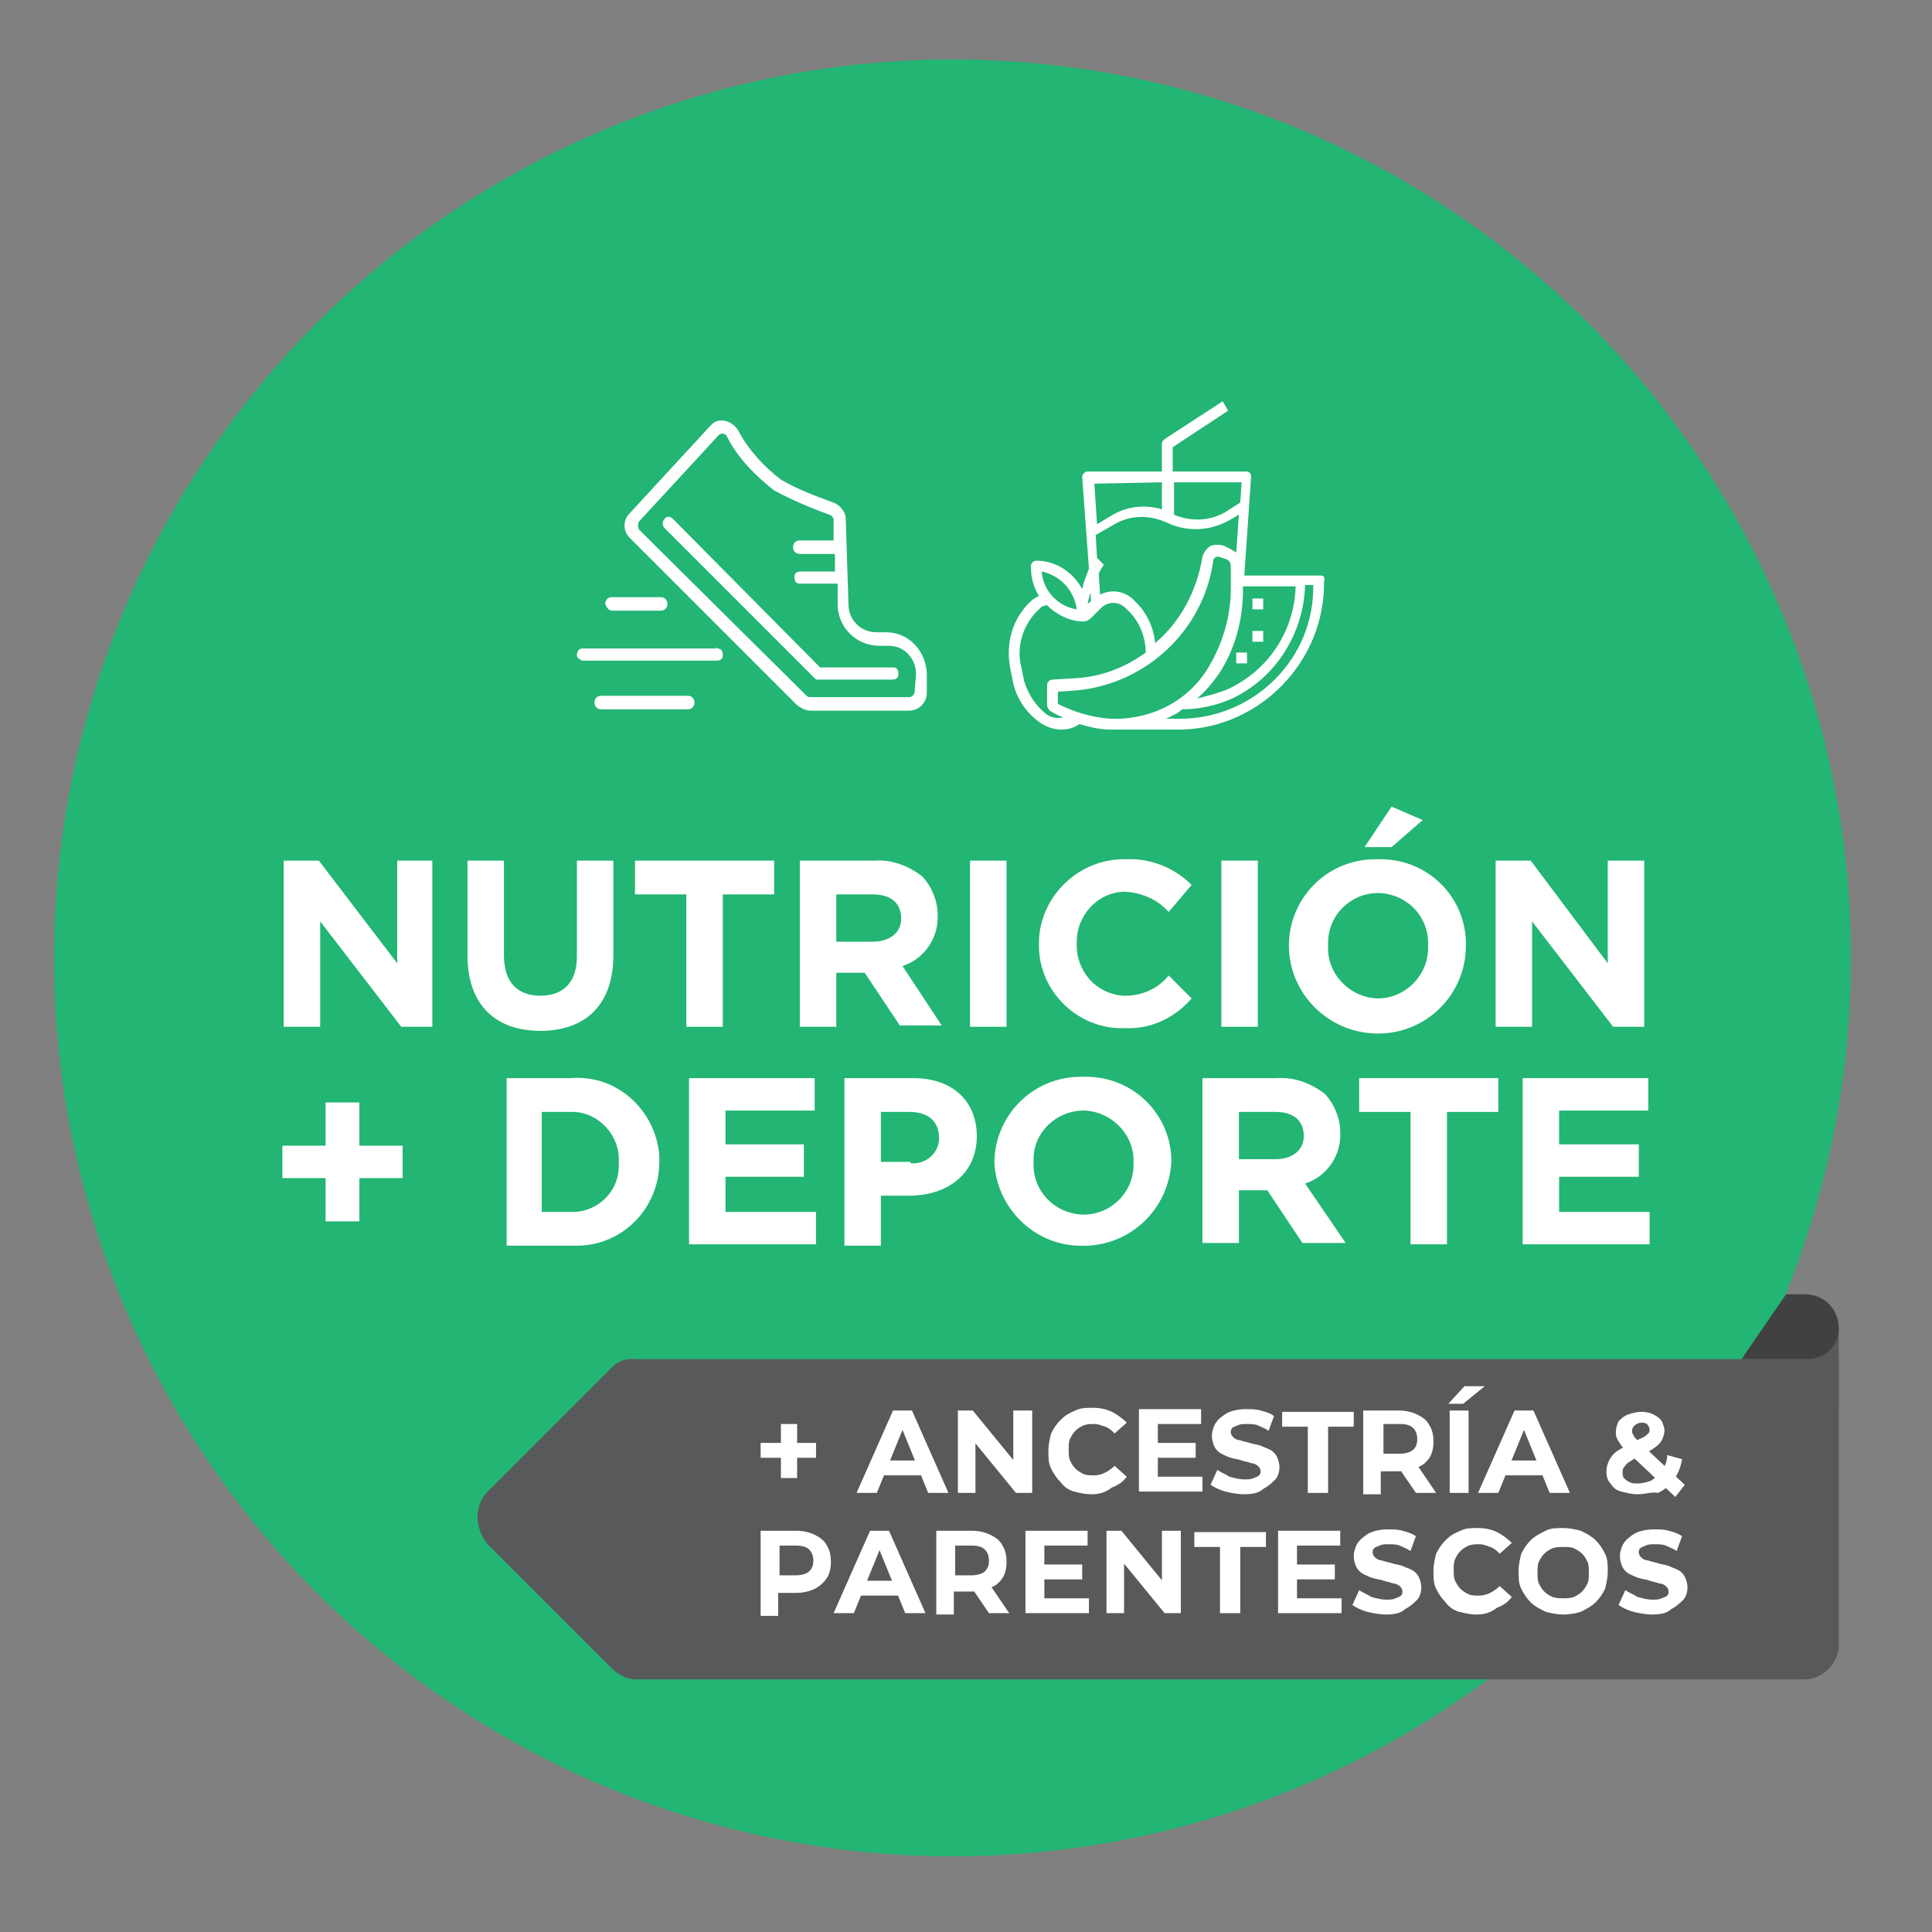<?xml version="1.0" encoding="utf-8"?>
<!-- Generator: Adobe Illustrator 26.5.0, SVG Export Plug-In . SVG Version: 6.00 Build 0)  -->
<svg version="1.1" id="Layer_1" xmlns="http://www.w3.org/2000/svg" xmlns:xlink="http://www.w3.org/1999/xlink" x="0px" y="0px"
	 viewBox="0 0 143 143" style="enable-background:new 0 0 143 143;" xml:space="preserve">
<rect x="0" y="0" width="143" height="143" fill="#808080" stroke="none"/>
<style type="text/css">
	.st0{fill:#22B573;}
	.st1{fill:#58595B;}
	.st2{fill:#414042;}
	.st3{fill:#FFFFFF;}
</style>
<circle class="st0" cx="70.5" cy="70.9" r="66.5"/>
<g>
	<rect x="132.8" y="98.3" class="st1" width="3.3" height="5.9"/>
	<path class="st2" d="M136.1,98.3L136.1,98.3c0-1.3-1-2.5-2.5-2.5h-1.4l-3.3,4.8h4.8C135.1,100.6,136.1,99.6,136.1,98.3z"/>
	<path class="st1" d="M45.2,101.3l-9.1,9.1c-1,1-1,2.7,0,3.9l9.1,9.1c0.6,0.6,1.2,0.9,1.9,0.9h86.5c1.3,0,2.5-1.2,2.5-2.5v-21.2h-89
		C46.3,100.5,45.6,100.8,45.2,101.3z"/>
</g>
<g>
	<path class="st3" d="M21.1,63.7h2.5l5.8,7.6v-7.6H32V76h-2.3l-6-7.8V76h-2.7V63.7z"/>
	<path class="st3" d="M34.6,70.7v-7h2.7v7c0,2,1,3,2.7,3s2.7-1,2.7-2.9v-7.1h2.7v7c0,3.7-2.1,5.6-5.4,5.6S34.6,74.4,34.6,70.7z"/>
	<path class="st3" d="M50.8,66.2H47v-2.5h10.3v2.5h-3.8V76h-2.7V66.2z"/>
	<path class="st3" d="M59.1,63.7h5.6c1.3-0.1,2.6,0.4,3.6,1.2c0.7,0.8,1.1,1.8,1.1,2.8l0,0c0.1,1.7-1,3.3-2.6,3.8l2.9,4.4h-3.1
		L64,72h-2.1V76h-2.7V63.7z M64.6,69.7c1.3,0,2.1-0.7,2.1-1.7l0,0c0-1.2-0.8-1.8-2.1-1.8h-2.7v3.5L64.6,69.7z"/>
	<path class="st3" d="M71.8,63.7h2.7V76h-2.7V63.7z"/>
	<path class="st3" d="M76.9,70L76.9,70c-0.1-3.4,2.7-6.3,6.1-6.4c0.1,0,0.2,0,0.3,0c1.8-0.1,3.6,0.6,4.9,1.9l-1.7,2
		c-0.8-0.9-1.9-1.4-3.2-1.5c-2,0-3.6,1.7-3.6,3.7c0,0,0,0.1,0,0.1l0,0c-0.1,2,1.4,3.8,3.5,3.9c0,0,0.1,0,0.1,0
		c1.2,0,2.4-0.5,3.2-1.5l1.7,1.7c-1.3,1.5-3.1,2.3-5,2.2c-3.4,0.1-6.3-2.7-6.3-6.1C76.9,70,76.9,70,76.9,70z"/>
	<path class="st3" d="M90.4,63.7h2.7V76h-2.7V63.7z"/>
	<path class="st3" d="M95.4,70L95.4,70c0-3.5,2.8-6.4,6.4-6.4c0.1,0,0.1,0,0.2,0c3.5-0.1,6.4,2.6,6.5,6.1c0,0.1,0,0.2,0,0.3l0,0
		c0,3.6-2.9,6.5-6.5,6.5C98.3,76.5,95.4,73.5,95.4,70L95.4,70z M105.7,70L105.7,70c0.1-2.1-1.5-3.8-3.6-3.9c0,0-0.1,0-0.1,0
		c-2,0-3.7,1.6-3.7,3.7c0,0.1,0,0.1,0,0.2l0,0c-0.1,2.1,1.6,3.8,3.6,3.9c0,0,0.1,0,0.1,0c2,0,3.7-1.7,3.7-3.7
		C105.7,70.1,105.7,70,105.7,70L105.7,70z M103,59.7l2.3,1l-2.3,2h-2L103,59.7z"/>
	<path class="st3" d="M110.7,63.7h2.6l5.7,7.6v-7.6h2.7V76h-2.3l-6-7.8V76h-2.7V63.7z"/>
	<path class="st3" d="M24.1,87.2h-3.2v-2.4h3.2v-3.2h2.5v3.2h3.2v2.4h-3.2v3.2h-2.5V87.2z"/>
	<path class="st3" d="M37.4,79.8h4.8c3.4-0.3,6.3,2.3,6.6,5.7c0,0.2,0,0.3,0,0.5l0,0c0,3.4-2.7,6.2-6.1,6.2c-0.1,0-0.3,0-0.4,0h-4.8
		V79.8z M42.2,89.7c1.9,0.1,3.6-1.4,3.6-3.4c0-0.1,0-0.2,0-0.3l0,0c0.1-1.9-1.4-3.6-3.3-3.7c-0.1,0-0.2,0-0.4,0h-2v7.4L42.2,89.7z"
		/>
	<path class="st3" d="M51,79.8h9.3v2.4h-6.6v2.5h5.8v2.4h-5.8v2.6h6.7v2.4H51V79.8z"/>
	<path class="st3" d="M62.6,79.8h5c2.9,0,4.7,1.7,4.7,4.3l0,0c0,2.8-2.2,4.4-5,4.4h-2.1v3.7h-2.7V79.8z M67.4,86.1
		c1,0.1,2-0.6,2.1-1.7c0-0.1,0-0.1,0-0.2l0,0c0-1.2-0.8-1.9-2.2-1.9h-2.1v3.7H67.4z"/>
	<path class="st3" d="M73.6,86.1L73.6,86.1c0-3.5,2.8-6.4,6.4-6.4c0.1,0,0.1,0,0.2,0c3.5-0.1,6.4,2.6,6.5,6.1c0,0.1,0,0.2,0,0.2l0,0
		c-0.2,3.6-3.2,6.4-6.9,6.2C76.5,92.1,73.8,89.4,73.6,86.1L73.6,86.1z M83.9,86.1L83.9,86.1c0.1-2.1-1.6-3.8-3.6-3.9
		c0,0-0.1,0-0.1,0c-2,0-3.7,1.6-3.7,3.6c0,0.1,0,0.1,0,0.2l0,0c-0.1,2.1,1.5,3.8,3.6,3.9c0,0,0.1,0,0.1,0c2,0,3.7-1.6,3.7-3.7
		C83.9,86.2,83.9,86.2,83.9,86.1z"/>
	<path class="st3" d="M88.9,79.8h5.6c1.3-0.1,2.6,0.4,3.6,1.2c0.7,0.8,1.1,1.8,1.1,2.8l0,0c0.1,1.7-1,3.3-2.6,3.8l3,4.4h-3.2
		l-2.6-3.9h-2.1v3.9h-2.7V79.8z M94.4,85.8c1.3,0,2.1-0.7,2.1-1.7l0,0c0-1.2-0.8-1.8-2.1-1.8h-2.7v3.5L94.4,85.8z"/>
	<path class="st3" d="M104.4,82.3h-3.8v-2.5h10.3v2.5h-3.8v9.8h-2.7V82.3z"/>
	<path class="st3" d="M112.7,79.8h9.3v2.4h-6.6v2.5h5.9v2.4h-5.9v2.6h6.7v2.4h-9.4V79.8z"/>
</g>
<g>
	<path class="st3" d="M65.6,46.8h-0.7c-1.2,0-2.1-0.9-2.1-2.1l-0.2-6.3c0-0.5-0.4-1-0.9-1.2c-1.4-0.5-2.7-1-3.9-1.7
		c-1.3-1-2.4-2.2-3.2-3.7c-0.4-0.6-1.2-0.9-1.8-0.5c-0.1,0.1-0.2,0.2-0.3,0.3L46.6,38c-0.5,0.5-0.5,1.3,0,1.8L59,52.2
		c0.3,0.2,0.6,0.4,1,0.4h7.3c0.7,0,1.3-0.6,1.3-1.3l0,0v-1.5C68.5,48.1,67.2,46.8,65.6,46.8L65.6,46.8z M67.7,51.2
		c0,0.2-0.2,0.4-0.4,0.4c0,0,0,0,0,0H60c-0.1,0-0.2,0-0.3-0.1L47.3,39.2c-0.1-0.2-0.1-0.4,0-0.6l5.9-6.4c0.1-0.1,0.2-0.1,0.3-0.1
		l0,0c0.1,0,0.3,0.1,0.3,0.2c0.8,1.6,2.1,2.9,3.5,4c1.3,0.7,2.7,1.3,4.1,1.8c0.2,0.1,0.3,0.2,0.3,0.4v1.5h-2.5
		c-0.3,0-0.5,0.2-0.5,0.5s0.2,0.5,0.5,0.5h2.6v1.3h-2.5c-0.3,0-0.5,0.1-0.5,0.4c0,0.3,0.1,0.5,0.4,0.5c0.1,0,0.1,0,0.2,0h2.6v1.7
		c0.1,1.6,1.4,2.9,3.1,2.9h0.7c1.1,0,2,0.9,2,2.1c0,0,0,0,0,0L67.7,51.2z"/>
	<path class="st3" d="M65.9,49.4h-5.2l-10.9-11c-0.2-0.2-0.5-0.2-0.6,0c0,0,0,0,0,0c-0.2,0.2-0.2,0.5,0,0.7l11.2,11.2h5.6
		c0.3,0,0.5-0.1,0.5-0.4c0-0.3-0.1-0.5-0.4-0.5C66,49.4,66,49.4,65.9,49.4z"/>
	<path class="st3" d="M45.3,45.2h3.6c0.3,0,0.5-0.2,0.5-0.5c0-0.3-0.2-0.5-0.5-0.5c0,0,0,0,0,0h-3.6c-0.3,0-0.5,0.2-0.5,0.5
		C44.9,45,45.1,45.2,45.3,45.2z"/>
	<path class="st3" d="M53,48h-9.9c-0.3,0-0.4,0.3-0.4,0.5c0,0.2,0.2,0.3,0.4,0.4H53c0.3,0,0.5-0.1,0.5-0.4c0-0.3-0.1-0.5-0.4-0.5
		C53.1,47.9,53,47.9,53,48z"/>
	<path class="st3" d="M50.9,51.5h-6.4c-0.3,0-0.5,0.2-0.5,0.5c0,0.3,0.2,0.5,0.5,0.5c0,0,0,0,0,0h6.4c0.3,0,0.5-0.2,0.5-0.5
		C51.4,51.7,51.2,51.5,50.9,51.5C50.9,51.5,50.9,51.5,50.9,51.5z"/>
	
		<rect x="80.7" y="42.3" transform="matrix(0.998 -6.017748e-02 6.017748e-02 0.998 -2.465 4.954)" class="st3" width="0.7" height="2.3"/>
	<path class="st3" d="M97.7,42.6h-5.6l0.5-7.3c0-0.1,0-0.2-0.1-0.3c-0.1-0.1-0.2-0.1-0.3-0.1h-5.4v-1.8l4.1-2.7l-0.4-0.7l-4.3,2.8
		c-0.1,0.1-0.2,0.2-0.2,0.3v2.1h-5.5c-0.2,0-0.4,0.2-0.4,0.4l0,0l0.5,6.8c-0.2,0.5-0.4,1-0.5,1.5c-0.7-1.3-2-2.1-3.4-2.1
		c-0.2,0-0.4,0.2-0.4,0.4c0,0.8,0.2,1.6,0.6,2.2c-0.2,0.1-0.3,0.2-0.5,0.3l-0.1,0.1c-1.4,1.3-1.9,3.2-1.5,5.1l0.2,1
		c0.3,1.2,1,2.2,2,2.9c0.9,0.6,2,0.7,2.9,0.1l0,0c0.7,0.2,1.5,0.4,2.2,0.4h0.2l0,0h5.1c5.9-0.1,10.7-5.1,10.6-11l0,0
		c0.1-0.2,0-0.4-0.2-0.4C97.9,42.6,97.8,42.6,97.7,42.6z M92,43.4h3.9c-0.1,3.3-2,6.2-5,7.6c-0.7,0.3-1.5,0.5-2.3,0.7
		c0.6-0.5,1.1-1.1,1.6-1.8c1.2-1.8,1.8-4,1.8-6.2L92,43.4z M86.8,35.7h5.1l-0.1,1.5l-1.1,0.7c-1.2,0.7-2.6,0.7-3.8,0.2V35.7z
		 M86,35.7v2c-1.3-0.4-2.7-0.2-3.8,0.5l-1,0.6L81,35.8L86,35.7z M81.7,41.8L81.7,41.8l-0.5-0.5l-0.1-1.7l1.4-0.8
		c1.2-0.7,2.6-0.7,3.9-0.1c1.5,0.7,3.2,0.6,4.6-0.2l0.7-0.4l-0.2,2.8c-0.1-0.1-0.2-0.1-0.3-0.2l-0.6-0.3c-0.3-0.1-0.7-0.1-1,0
		c-0.3,0.2-0.5,0.5-0.6,0.8c-0.4,2.5-1.6,4.8-3.5,6.4c-0.1-1.2-0.7-2.4-1.6-3.2l-0.1-0.1c-0.8-0.7-2-0.7-2.8,0l-0.5,0.4
		C80.7,43.7,81.1,42.7,81.7,41.8z M79.7,45.1c-1.4-0.2-2.5-1.4-2.6-2.8C78.5,42.6,79.5,43.7,79.7,45.1z M77.5,52.9
		c-0.8-0.6-1.4-1.5-1.7-2.5l-0.2-1c-0.4-1.5,0.1-3.2,1.3-4.3L77,45c0.1-0.1,0.3-0.2,0.5-0.2c0.7,0.7,1.7,1.2,2.7,1.2l0,0
		c0.2,0,0.4-0.1,0.6-0.3l0.7-0.7c0.5-0.5,1.3-0.5,1.8,0l0.1,0.1c0.9,0.8,1.4,2,1.4,3.2c-1.5,1.1-3.3,1.8-5.2,1.9l-1.7,0.1
		c-0.2,0-0.4,0.2-0.4,0.4c0,0,0,0,0,0v1.5c0,0.1,0.1,0.3,0.2,0.4l0,0c0.3,0.2,0.7,0.4,1,0.5C78.2,53.2,77.8,53.1,77.5,52.9z
		 M82.2,53.2L82.2,53.2c-1.4-0.1-2.7-0.5-3.9-1.1v-0.9l1.4-0.1c5.2-0.5,9.4-4.5,10.1-9.6c0-0.2,0.2-0.3,0.4-0.3c0,0,0,0,0,0l0.6,0.2
		c0.2,0.1,0.3,0.3,0.3,0.5v1.7c0,2-0.6,4-1.6,5.7C88,51.9,85.2,53.3,82.2,53.2z M87.5,53.2h-1.2c0.4-0.2,0.9-0.4,1.2-0.7l0,0
		c1.3,0,2.6-0.3,3.7-0.8c3.2-1.5,5.3-4.8,5.4-8.4h0.6C97.3,48.7,92.9,53.1,87.5,53.2L87.5,53.2z"/>
	<rect x="92.7" y="44.3" class="st3" width="0.8" height="0.8"/>
	<rect x="91.5" y="48.3" class="st3" width="0.8" height="0.8"/>
	<rect x="92.7" y="46.7" class="st3" width="0.8" height="0.8"/>
</g>
<g>
	<path class="st3" d="M56.3,107.9v-1.1h4.1v1.1H56.3z M57.8,109.4v-4H59v4H57.8z"/>
	<path class="st3" d="M63.4,110.5l2.7-6.1h1.4l2.7,6.1h-1.5l-2.2-5.4h0.6l-2.2,5.4H63.4z M64.8,109.2l0.4-1.1h3.1l0.4,1.1H64.8z"/>
	<path class="st3" d="M70.9,110.5v-6.1H72l3.6,4.4H75v-4.4h1.4v6.1h-1.2l-3.6-4.4h0.6v4.4H70.9z"/>
	<path class="st3" d="M80.8,110.6c-0.5,0-0.9-0.1-1.3-0.2s-0.8-0.4-1-0.7c-0.3-0.3-0.5-0.6-0.7-1c-0.2-0.4-0.2-0.8-0.2-1.3
		s0.1-0.9,0.2-1.3c0.2-0.4,0.4-0.7,0.7-1s0.6-0.5,1.1-0.7c0.4-0.2,0.8-0.2,1.3-0.2c0.5,0,1,0.1,1.4,0.3c0.4,0.2,0.8,0.5,1.1,0.8
		l-0.9,0.8c-0.2-0.2-0.4-0.4-0.7-0.5s-0.5-0.2-0.8-0.2c-0.3,0-0.5,0-0.8,0.1c-0.2,0.1-0.4,0.2-0.6,0.4c-0.2,0.2-0.3,0.4-0.4,0.6
		c-0.1,0.2-0.1,0.5-0.1,0.8s0,0.6,0.1,0.8c0.1,0.2,0.2,0.4,0.4,0.6c0.2,0.2,0.4,0.3,0.6,0.4c0.2,0.1,0.5,0.1,0.8,0.1
		c0.3,0,0.6-0.1,0.8-0.2s0.5-0.3,0.7-0.5l0.9,0.8c-0.3,0.4-0.6,0.6-1.1,0.8C81.8,110.5,81.3,110.6,80.8,110.6z"/>
	<path class="st3" d="M85.7,109.3H89v1.1h-4.7v-6.1h4.6v1.1h-3.2V109.3z M85.6,106.8h2.9v1.1h-2.9V106.8z"/>
	<path class="st3" d="M92.1,110.6c-0.5,0-1-0.1-1.4-0.2c-0.4-0.1-0.8-0.3-1.1-0.5l0.5-1.1c0.3,0.2,0.6,0.3,0.9,0.5
		c0.4,0.1,0.7,0.2,1.1,0.2c0.3,0,0.5,0,0.7-0.1c0.2-0.1,0.3-0.1,0.4-0.2s0.1-0.2,0.1-0.3c0-0.2-0.1-0.3-0.2-0.4
		c-0.1-0.1-0.3-0.2-0.5-0.2c-0.2-0.1-0.4-0.1-0.7-0.2c-0.2-0.1-0.5-0.1-0.8-0.2s-0.5-0.2-0.7-0.3c-0.2-0.1-0.4-0.3-0.5-0.5
		c-0.1-0.2-0.2-0.5-0.2-0.8c0-0.3,0.1-0.7,0.3-1s0.5-0.5,0.8-0.7c0.4-0.2,0.9-0.3,1.4-0.3c0.4,0,0.8,0,1.1,0.1
		c0.4,0.1,0.7,0.2,1,0.4l-0.4,1.1c-0.3-0.2-0.6-0.3-0.8-0.4s-0.6-0.1-0.8-0.1c-0.3,0-0.5,0-0.7,0.1s-0.3,0.1-0.4,0.2
		c-0.1,0.1-0.1,0.2-0.1,0.3c0,0.2,0.1,0.3,0.2,0.4c0.1,0.1,0.3,0.2,0.5,0.2c0.2,0.1,0.4,0.1,0.7,0.2c0.3,0.1,0.5,0.1,0.8,0.2
		c0.2,0.1,0.5,0.2,0.7,0.3c0.2,0.1,0.4,0.3,0.5,0.5c0.1,0.2,0.2,0.5,0.2,0.8c0,0.3-0.1,0.7-0.3,0.9s-0.5,0.5-0.9,0.7
		C93.2,110.5,92.7,110.6,92.1,110.6z"/>
	<path class="st3" d="M96.8,110.5v-4.9h-1.9v-1.1h5.3v1.1h-1.9v4.9H96.8z"/>
	<path class="st3" d="M100.9,110.5v-6.1h2.6c0.5,0,1,0.1,1.4,0.3c0.4,0.2,0.7,0.4,0.9,0.8c0.2,0.3,0.3,0.7,0.3,1.2
		c0,0.5-0.1,0.9-0.3,1.2c-0.2,0.3-0.5,0.6-0.9,0.7c-0.4,0.2-0.9,0.3-1.4,0.3h-1.9l0.6-0.6v2.3H100.9z M102.4,108.3l-0.6-0.7h1.8
		c0.4,0,0.8-0.1,1-0.3s0.3-0.4,0.3-0.8c0-0.3-0.1-0.6-0.3-0.8s-0.5-0.3-1-0.3h-1.8l0.6-0.7V108.3z M104.8,110.5l-1.5-2.2h1.5
		l1.5,2.2H104.8z"/>
	<path class="st3" d="M107.2,103.9l1.2-1.3h1.5l-1.6,1.3H107.2z M107.3,110.5v-6.1h1.4v6.1H107.3z"/>
	<path class="st3" d="M109.4,110.5l2.7-6.1h1.4l2.7,6.1h-1.5l-2.2-5.4h0.6l-2.2,5.4H109.4z M110.7,109.2l0.4-1.1h3.1l0.4,1.1H110.7z
		"/>
	<path class="st3" d="M121.2,110.6c-0.4,0-0.8-0.1-1.2-0.2c-0.4-0.1-0.6-0.3-0.8-0.6c-0.2-0.2-0.3-0.5-0.3-0.9
		c0-0.3,0.1-0.6,0.2-0.8c0.1-0.2,0.3-0.5,0.6-0.7c0.3-0.2,0.7-0.4,1.1-0.6c0.3-0.2,0.6-0.3,0.8-0.4c0.2-0.1,0.3-0.2,0.4-0.3
		s0.1-0.2,0.1-0.3c0-0.1-0.1-0.3-0.2-0.4c-0.1-0.1-0.3-0.1-0.4-0.1c-0.2,0-0.4,0.1-0.5,0.2s-0.2,0.2-0.2,0.4c0,0.1,0,0.2,0.1,0.3
		c0,0.1,0.1,0.2,0.2,0.3c0.1,0.1,0.2,0.2,0.4,0.4l3.2,3l-0.7,0.9l-3.5-3.3c-0.2-0.2-0.4-0.4-0.5-0.5c-0.1-0.2-0.2-0.3-0.3-0.5
		c-0.1-0.2-0.1-0.3-0.1-0.5c0-0.3,0.1-0.6,0.2-0.8c0.2-0.2,0.4-0.4,0.7-0.5s0.6-0.2,1-0.2c0.4,0,0.7,0.1,0.9,0.2s0.5,0.3,0.6,0.5
		c0.1,0.2,0.2,0.5,0.2,0.7c0,0.2-0.1,0.5-0.2,0.7c-0.1,0.2-0.3,0.4-0.6,0.6s-0.6,0.4-1.1,0.6c-0.3,0.1-0.5,0.3-0.7,0.4
		c-0.2,0.1-0.3,0.3-0.4,0.4c-0.1,0.1-0.1,0.3-0.1,0.4c0,0.1,0,0.3,0.1,0.4s0.2,0.2,0.4,0.3c0.2,0.1,0.4,0.1,0.6,0.1
		c0.4,0,0.7-0.1,1-0.2c0.3-0.2,0.5-0.4,0.8-0.7c0.2-0.3,0.4-0.7,0.4-1.2l1.1,0.3c-0.1,0.6-0.3,1.1-0.6,1.5c-0.3,0.4-0.7,0.8-1.2,1
		C122.3,110.4,121.8,110.6,121.2,110.6z"/>
	<path class="st3" d="M56.3,119.4v-6.1h2.6c0.5,0,1,0.1,1.4,0.3c0.4,0.2,0.7,0.4,0.9,0.8c0.2,0.3,0.3,0.7,0.3,1.2
		c0,0.5-0.1,0.9-0.3,1.2c-0.2,0.3-0.5,0.6-0.9,0.8c-0.4,0.2-0.9,0.3-1.4,0.3h-1.9l0.6-0.6v2.3H56.3z M57.7,117.3l-0.6-0.7h1.8
		c0.4,0,0.8-0.1,1-0.3s0.3-0.4,0.3-0.8c0-0.3-0.1-0.6-0.3-0.8s-0.5-0.3-1-0.3h-1.8l0.6-0.7V117.3z"/>
	<path class="st3" d="M61.7,119.4l2.7-6.1h1.4l2.7,6.1H67l-2.2-5.4h0.6l-2.2,5.4H61.7z M63,118.1l0.4-1.1h3.1l0.4,1.1H63z"/>
	<path class="st3" d="M69.3,119.4v-6.1h2.6c0.5,0,1,0.1,1.4,0.3c0.4,0.2,0.7,0.4,0.9,0.8c0.2,0.3,0.3,0.7,0.3,1.2
		c0,0.5-0.1,0.9-0.3,1.2c-0.2,0.3-0.5,0.6-0.9,0.7c-0.4,0.2-0.9,0.3-1.4,0.3h-1.9l0.6-0.6v2.3H69.3z M70.7,117.3l-0.6-0.7h1.8
		c0.4,0,0.8-0.1,1-0.3s0.3-0.4,0.3-0.8c0-0.3-0.1-0.6-0.3-0.8s-0.5-0.3-1-0.3h-1.8l0.6-0.7V117.3z M73.2,119.4l-1.5-2.2h1.5l1.5,2.2
		H73.2z"/>
	<path class="st3" d="M77.3,118.3h3.3v1.1h-4.7v-6.1h4.6v1.1h-3.2V118.3z M77.2,115.8h2.9v1.1h-2.9V115.8z"/>
	<path class="st3" d="M81.9,119.4v-6.1H83l3.6,4.4h-0.6v-4.4h1.4v6.1h-1.2l-3.6-4.4h0.6v4.4H81.9z"/>
	<path class="st3" d="M90.3,119.4v-4.9h-1.9v-1.1h5.3v1.1h-1.9v4.9H90.3z"/>
	<path class="st3" d="M96,118.3h3.3v1.1h-4.7v-6.1h4.6v1.1H96V118.3z M95.9,115.8h2.9v1.1h-2.9V115.8z"/>
	<path class="st3" d="M102.6,119.5c-0.5,0-1-0.1-1.4-0.2c-0.4-0.1-0.8-0.3-1.1-0.5l0.5-1.1c0.3,0.2,0.6,0.3,0.9,0.5
		c0.4,0.1,0.7,0.2,1.1,0.2c0.3,0,0.5,0,0.7-0.1c0.2-0.1,0.3-0.1,0.4-0.2s0.1-0.2,0.1-0.3c0-0.2-0.1-0.3-0.2-0.4
		c-0.1-0.1-0.3-0.2-0.5-0.2c-0.2-0.1-0.4-0.1-0.7-0.2c-0.2-0.1-0.5-0.1-0.8-0.2s-0.5-0.2-0.7-0.3c-0.2-0.1-0.4-0.3-0.5-0.5
		c-0.1-0.2-0.2-0.5-0.2-0.8c0-0.3,0.1-0.7,0.3-1s0.5-0.5,0.8-0.7c0.4-0.2,0.9-0.3,1.4-0.3c0.4,0,0.8,0,1.1,0.1
		c0.4,0.1,0.7,0.2,1,0.4l-0.4,1.1c-0.3-0.2-0.6-0.3-0.8-0.4s-0.6-0.1-0.8-0.1c-0.3,0-0.5,0-0.7,0.1s-0.3,0.1-0.4,0.2
		c-0.1,0.1-0.1,0.2-0.1,0.3c0,0.2,0.1,0.3,0.2,0.4c0.1,0.1,0.3,0.2,0.5,0.2c0.2,0.1,0.4,0.1,0.7,0.2c0.3,0.1,0.5,0.1,0.8,0.2
		c0.2,0.1,0.5,0.2,0.7,0.3c0.2,0.1,0.4,0.3,0.5,0.5c0.1,0.2,0.2,0.5,0.2,0.8c0,0.3-0.1,0.7-0.3,0.9s-0.5,0.5-0.9,0.7
		C103.7,119.4,103.2,119.5,102.6,119.5z"/>
	<path class="st3" d="M109.3,119.5c-0.5,0-0.9-0.1-1.3-0.2s-0.8-0.4-1-0.7c-0.3-0.3-0.5-0.6-0.7-1c-0.2-0.4-0.2-0.8-0.2-1.3
		s0.1-0.9,0.2-1.3c0.2-0.4,0.4-0.7,0.7-1s0.6-0.5,1.1-0.7c0.4-0.2,0.8-0.2,1.3-0.2c0.5,0,1,0.1,1.4,0.3c0.4,0.2,0.8,0.5,1.1,0.8
		l-0.9,0.8c-0.2-0.2-0.4-0.4-0.7-0.5s-0.5-0.2-0.8-0.2c-0.3,0-0.5,0-0.8,0.1c-0.2,0.1-0.4,0.2-0.6,0.4c-0.2,0.2-0.3,0.4-0.4,0.6
		c-0.1,0.2-0.1,0.5-0.1,0.8s0,0.6,0.1,0.8c0.1,0.2,0.2,0.4,0.4,0.6c0.2,0.2,0.4,0.3,0.6,0.4c0.2,0.1,0.5,0.1,0.8,0.1
		c0.3,0,0.6-0.1,0.8-0.2s0.5-0.3,0.7-0.5l0.9,0.8c-0.3,0.4-0.6,0.6-1.1,0.8C110.3,119.4,109.8,119.5,109.3,119.5z"/>
	<path class="st3" d="M115.7,119.5c-0.5,0-0.9-0.1-1.3-0.2c-0.4-0.2-0.8-0.4-1.1-0.7c-0.3-0.3-0.5-0.6-0.7-1
		c-0.2-0.4-0.2-0.8-0.2-1.3c0-0.5,0.1-0.9,0.2-1.3c0.2-0.4,0.4-0.7,0.7-1c0.3-0.3,0.7-0.5,1.1-0.7c0.4-0.2,0.8-0.2,1.3-0.2
		s0.9,0.1,1.3,0.2c0.4,0.2,0.8,0.4,1.1,0.7s0.5,0.6,0.7,1s0.2,0.8,0.2,1.3c0,0.5-0.1,0.9-0.2,1.3c-0.2,0.4-0.4,0.7-0.7,1
		s-0.7,0.5-1.1,0.7C116.7,119.4,116.2,119.5,115.7,119.5z M115.7,118.3c0.3,0,0.5,0,0.8-0.1c0.2-0.1,0.4-0.2,0.6-0.4
		s0.3-0.4,0.4-0.6c0.1-0.2,0.1-0.5,0.1-0.8s0-0.6-0.1-0.8c-0.1-0.2-0.2-0.4-0.4-0.6s-0.4-0.3-0.6-0.4c-0.2-0.1-0.5-0.1-0.8-0.1
		s-0.5,0-0.8,0.1c-0.2,0.1-0.4,0.2-0.6,0.4s-0.3,0.4-0.4,0.6c-0.1,0.2-0.1,0.5-0.1,0.8s0,0.6,0.1,0.8c0.1,0.2,0.2,0.4,0.4,0.6
		s0.4,0.3,0.6,0.4C115.2,118.3,115.5,118.3,115.7,118.3z"/>
	<path class="st3" d="M122.3,119.5c-0.5,0-1-0.1-1.4-0.2c-0.4-0.1-0.8-0.3-1.1-0.5l0.5-1.1c0.3,0.2,0.6,0.3,0.9,0.5
		c0.4,0.1,0.7,0.2,1.1,0.2c0.3,0,0.5,0,0.7-0.1c0.2-0.1,0.3-0.1,0.4-0.2s0.1-0.2,0.1-0.3c0-0.2-0.1-0.3-0.2-0.4
		c-0.1-0.1-0.3-0.2-0.5-0.2c-0.2-0.1-0.4-0.1-0.7-0.2c-0.2-0.1-0.5-0.1-0.8-0.2s-0.5-0.2-0.7-0.3c-0.2-0.1-0.4-0.3-0.5-0.5
		c-0.1-0.2-0.2-0.5-0.2-0.8c0-0.3,0.1-0.7,0.3-1s0.5-0.5,0.8-0.7c0.4-0.2,0.9-0.3,1.4-0.3c0.4,0,0.8,0,1.1,0.1
		c0.4,0.1,0.7,0.2,1,0.4l-0.4,1.1c-0.3-0.2-0.6-0.3-0.8-0.4s-0.6-0.1-0.8-0.1c-0.3,0-0.5,0-0.7,0.1s-0.3,0.1-0.4,0.2
		c-0.1,0.1-0.1,0.2-0.1,0.3c0,0.2,0.1,0.3,0.2,0.4c0.1,0.1,0.3,0.2,0.5,0.2c0.2,0.1,0.4,0.1,0.7,0.2c0.3,0.1,0.5,0.1,0.8,0.2
		c0.2,0.1,0.5,0.2,0.7,0.3c0.2,0.1,0.4,0.3,0.5,0.5c0.1,0.2,0.2,0.5,0.2,0.8c0,0.3-0.1,0.7-0.3,0.9s-0.5,0.5-0.9,0.7
		C123.4,119.4,122.9,119.5,122.3,119.5z"/>
</g>
</svg>
